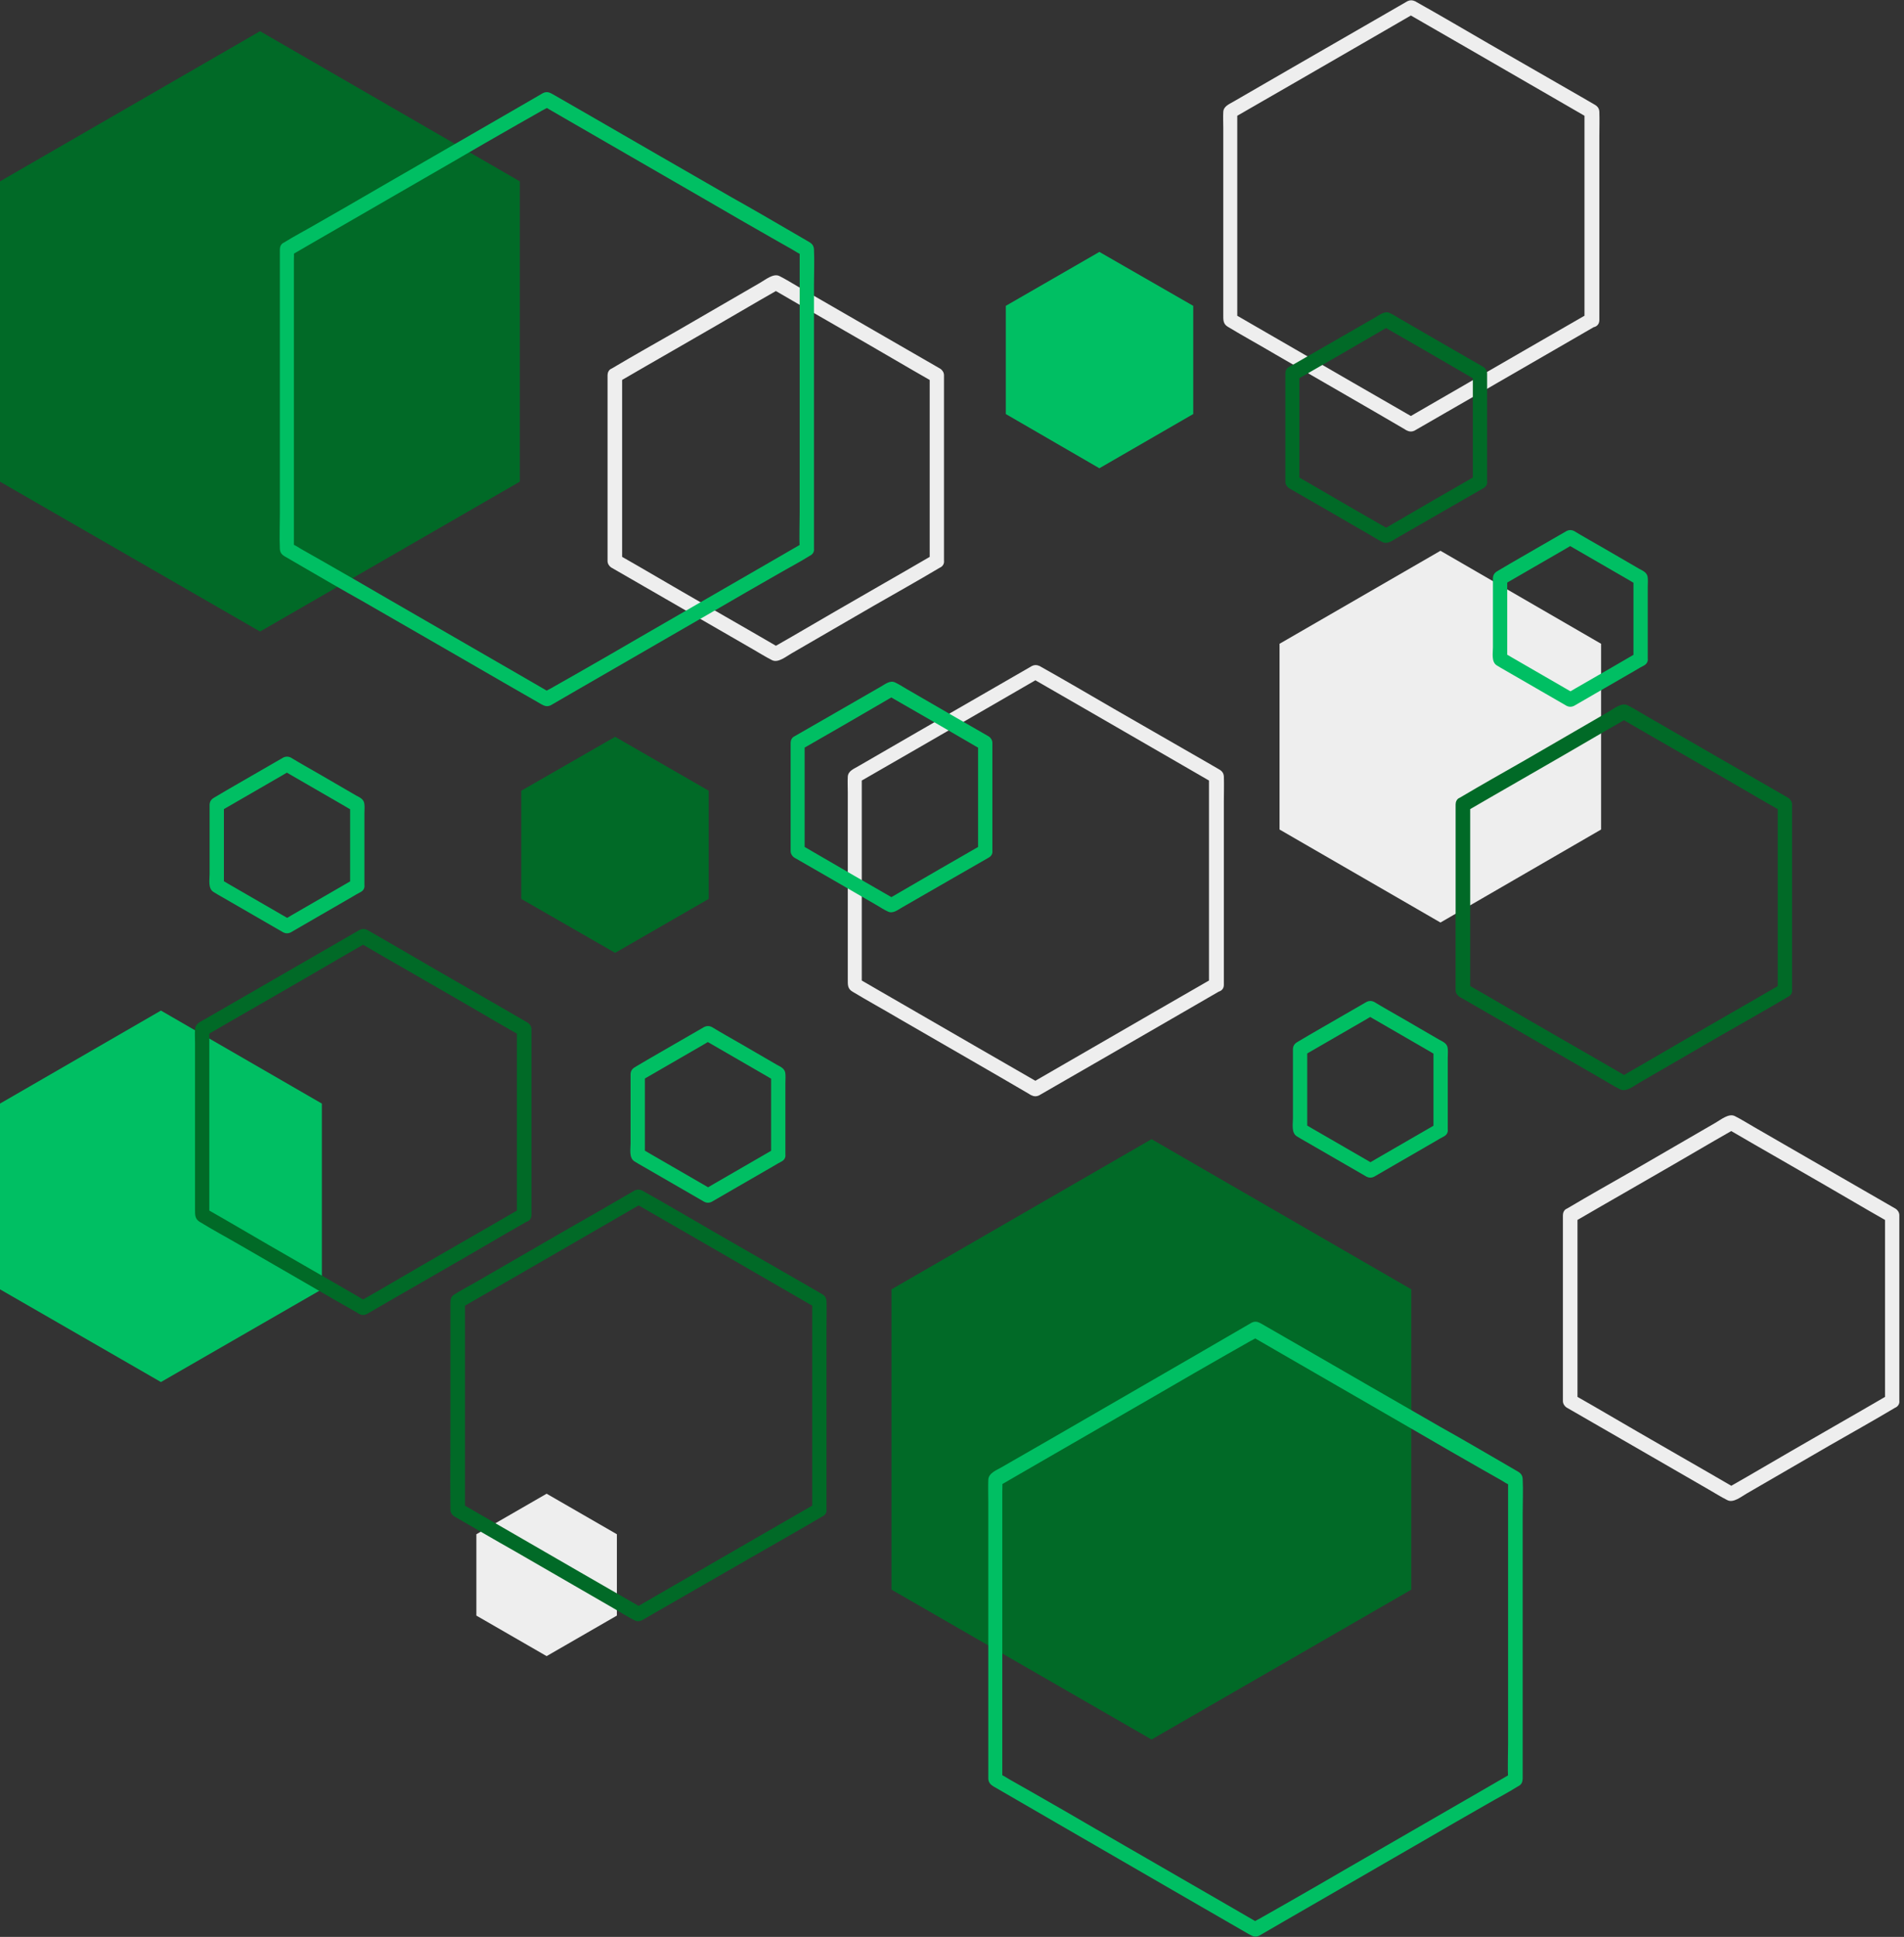 <?xml version="1.0" encoding="UTF-8" standalone="no"?><svg xmlns="http://www.w3.org/2000/svg" xmlns:xlink="http://www.w3.org/1999/xlink" fill="#000000" height="664.3" preserveAspectRatio="xMidYMid meet" version="1" viewBox="0.0 0.0 653.1 664.3" width="653.1" zoomAndPan="magnify"><rect x="0.0" y="0.0" width="653.1" height="664.3" fill="#333333" stroke="none"/><g><g id="change1_2"><path d="M211.6 554.1L211.6 526.2 187.5 512.3 163.4 526.2 163.4 554.1 187.5 568z" fill="#eeeeee"/></g><g id="change1_4"><path d="M548.6,109.8c0-8.2,0-16.3,0-24.5c0-12.9,0-25.7,0-38.6c0-2.8,0.1-5.6,0-8.4c-0.1-1.5-1-2.1-2.1-2.7 c-1.3-0.7-2.5-1.5-3.8-2.2c-10.7-6.1-21.3-12.3-32-18.4c-8.3-4.8-16.6-9.7-25-14.4c-0.1-0.1-0.3-0.2-0.4-0.2 c-0.8-0.4-1.7-0.4-2.5,0c-4.3,2.5-8.7,5-13,7.5c-8.7,5-17.5,10.1-26.2,15.1c-6.8,3.9-13.6,7.9-20.4,11.8c-1.5,0.9-3.5,1.6-3.6,3.6 c-0.1,1.8,0,3.6,0,5.4c0,8.8,0,17.6,0,26.4c0,9.7,0,19.4,0,29.1c0,2.9,0,5.8,0,8.7c0,1.7-0.1,3.1,1.6,4.1 c5.3,3.2,10.8,6.2,16.2,9.4c8.8,5.1,17.7,10.2,26.5,15.3c6,3.5,12,6.9,17.9,10.4c0.3,0.2,0.6,0.4,0.9,0.5c0.8,0.4,1.7,0.4,2.5,0 c7-4,14-8.1,21-12.1c11.1-6.4,22.3-12.9,33.4-19.3c2.5-1.5,5.1-2.9,7.6-4.4c2.8-1.6,0.3-5.9-2.5-4.3c-7,4-14,8.1-21,12.1 c-11.1,6.4-22.3,12.9-33.4,19.3c-2.5,1.5-5.1,2.9-7.6,4.4c0.8,0,1.7,0,2.5,0c-7-4-14-8.1-21-12.1c-11.1-6.4-22.3-12.9-33.4-19.3 c-2.5-1.5-5.1-2.9-7.6-4.4c0.4,0.7,0.8,1.4,1.2,2.2c0-8.1,0-16.2,0-24.2c0-12.9,0-25.7,0-38.6c0-2.9,0-5.8,0-8.8 c-0.4,0.7-0.8,1.4-1.2,2.2c7-4,14-8.1,21-12.1c11.1-6.4,22.3-12.9,33.4-19.3c2.5-1.5,5.1-2.9,7.6-4.4c-0.8,0-1.7,0-2.5,0 c7,4,14,8.1,21,12.1c11.1,6.4,22.3,12.9,33.4,19.3c2.5,1.5,5.1,2.9,7.6,4.4c-0.4-0.7-0.8-1.4-1.2-2.2c0,8.1,0,16.2,0,24.2 c0,12.9,0,25.7,0,38.6c0,2.9,0,5.8,0,8.8C543.6,113.1,548.6,113.1,548.6,109.8z" fill="#eeeeee"/></g><g id="change1_1"><path d="M419.8,337.8c0-8.2,0-16.3,0-24.5c0-12.9,0-25.7,0-38.6c0-2.8,0.1-5.6,0-8.4c-0.1-1.5-1-2.1-2.1-2.7 c-1.3-0.7-2.5-1.5-3.8-2.2c-10.7-6.1-21.3-12.3-32-18.4c-8.3-4.8-16.6-9.7-25-14.4c-0.1-0.1-0.3-0.2-0.4-0.2 c-0.8-0.4-1.7-0.4-2.5,0c-4.3,2.5-8.7,5-13,7.5c-8.7,5-17.5,10.1-26.2,15.1c-6.8,3.9-13.6,7.9-20.4,11.8c-1.5,0.9-3.5,1.6-3.6,3.6 c-0.1,1.8,0,3.6,0,5.4c0,8.8,0,17.6,0,26.4c0,9.7,0,19.4,0,29.1c0,2.9,0,5.8,0,8.7c0,1.7-0.1,3.1,1.6,4.1 c5.3,3.2,10.8,6.2,16.2,9.4c8.8,5.1,17.7,10.2,26.5,15.3c6,3.5,12,6.9,17.9,10.4c0.3,0.2,0.6,0.4,0.9,0.5c0.8,0.4,1.7,0.4,2.5,0 c7-4,14-8.1,21-12.1c11.1-6.4,22.3-12.9,33.4-19.3c2.5-1.5,5.1-2.9,7.6-4.4c2.8-1.6,0.3-5.9-2.5-4.3c-7,4-14,8.1-21,12.1 c-11.1,6.4-22.3,12.9-33.4,19.3c-2.5,1.5-5.1,2.9-7.6,4.4c0.8,0,1.7,0,2.5,0c-7-4-14-8.1-21-12.1c-11.1-6.4-22.3-12.9-33.4-19.3 c-2.5-1.5-5.1-2.9-7.6-4.4c0.4,0.7,0.8,1.4,1.2,2.2c0-8.1,0-16.2,0-24.2c0-12.9,0-25.7,0-38.6c0-2.9,0-5.8,0-8.8 c-0.4,0.7-0.8,1.4-1.2,2.2c7-4,14-8.1,21-12.1c11.1-6.4,22.3-12.9,33.4-19.3c2.5-1.5,5.1-2.9,7.6-4.4c-0.8,0-1.7,0-2.5,0 c7,4,14,8.1,21,12.1c11.1,6.4,22.3,12.9,33.4,19.3c2.5,1.5,5.1,2.9,7.6,4.4c-0.4-0.7-0.8-1.4-1.2-2.2c0,8.1,0,16.2,0,24.2 c0,12.9,0,25.7,0,38.6c0,2.9,0,5.8,0,8.8C414.8,341,419.8,341,419.8,337.8z" fill="#eeeeee"/></g><g id="change1_5"><path d="M323.8,192.4c0-7.2,0-14.4,0-21.5c0-11.4,0-22.9,0-34.3c0-2.6,0-5.2,0-7.9c0-0.9-0.5-1.7-1.2-2.2 c-6.3-3.6-12.6-7.3-18.9-10.9c-9.9-5.7-19.9-11.5-29.8-17.2c-2.1-1.2-4.3-2.6-6.5-3.7c-2.1-1.1-4.9,1.3-6.7,2.3 c-9.4,5.5-18.9,10.9-28.3,16.4c-7.5,4.3-15,8.5-22.4,12.9c-0.1,0.1-0.2,0.1-0.4,0.2c-0.8,0.4-1.2,1.3-1.2,2.2c0,7.2,0,14.4,0,21.5 c0,11.4,0,22.9,0,34.3c0,2.6,0,5.2,0,7.9c0,0.9,0.5,1.7,1.2,2.2c6.3,3.6,12.6,7.3,18.9,10.9c9.9,5.7,19.9,11.5,29.8,17.2 c2.1,1.2,4.3,2.6,6.5,3.7c2.1,1.1,4.9-1.3,6.7-2.3c9.4-5.5,18.9-10.9,28.3-16.4c7.5-4.3,15-8.5,22.4-12.9c0.1-0.1,0.2-0.1,0.4-0.2 c2.8-1.6,0.3-5.9-2.5-4.3c-6.2,3.6-12.4,7.2-18.7,10.8c-9.9,5.7-19.8,11.4-29.7,17.2c-2.3,1.3-4.5,2.6-6.8,3.9c0.8,0,1.7,0,2.5,0 c-6.2-3.6-12.4-7.2-18.7-10.8c-9.9-5.7-19.8-11.4-29.7-17.2c-2.3-1.3-4.5-2.6-6.8-3.9c0.4,0.7,0.8,1.4,1.2,2.2 c0-7.2,0-14.4,0-21.5c0-11.4,0-22.9,0-34.3c0-2.6,0-5.2,0-7.9c-0.4,0.7-0.8,1.4-1.2,2.2c6.2-3.6,12.4-7.2,18.7-10.8 c9.9-5.7,19.8-11.4,29.7-17.2c2.3-1.3,4.5-2.6,6.8-3.9c-0.8,0-1.7,0-2.5,0c6.2,3.6,12.4,7.2,18.7,10.8 c9.9,5.7,19.8,11.4,29.7,17.2c2.3,1.3,4.5,2.6,6.8,3.9c-0.4-0.7-0.8-1.4-1.2-2.2c0,7.2,0,14.4,0,21.5c0,11.4,0,22.9,0,34.3 c0,2.6,0,5.2,0,7.9C318.8,195.6,323.8,195.6,323.8,192.4z" fill="#eeeeee"/></g><g id="change1_3"><path d="M549.2 284.5L549.2 220.8 494.1 188.9 438.9 220.8 438.9 284.5 494.1 316.4z" fill="#eeeeee"/></g></g><g id="change2_4"><path d="M178.3 165.2L178.3 62.2 89.2 10.7 0 62.2 0 165.2 89.2 216.6z" fill="#016a27"/></g><g id="change2_5"><path d="M484.1 545.2L484.1 442.2 395 390.7 305.8 442.2 305.8 545.2 395 596.6z" fill="#016a27"/></g><g id="change3_6"><path d="M125,303.7c0-8.2,0-16.4,0-24.7c0-1,0.1-2.1,0-3.1c-0.1-1.8-1.6-2.4-2.9-3.1c-4.1-2.4-8.3-4.8-12.4-7.2 c-3.3-1.9-6.7-3.8-10-5.8c-0.8-0.4-1.7-0.4-2.5,0c-5.2,3-10.4,6-15.6,9c-2.6,1.5-5.2,3-7.7,4.5c-1.1,0.6-1.9,1.2-2,2.6 c0,0.7,0,1.4,0,2.1c0,7.2,0,14.5,0,21.7c0,2-0.6,5,1.3,6.2c1.9,1.2,4,2.3,6,3.5c6,3.5,12,6.9,18,10.4c0.8,0.4,1.7,0.4,2.5,0 c7-4.1,14.1-8.1,21.1-12.2c1-0.6,2-1.2,3-1.7c2.8-1.6,0.3-5.9-2.5-4.3c-7,4.1-14.1,8.1-21.1,12.2c-1,0.6-2,1.2-3,1.7 c0.8,0,1.7,0,2.5,0c-7-4.1-14.1-8.1-21.1-12.2c-1-0.6-2-1.2-3-1.7c0.4,0.7,0.8,1.4,1.2,2.2c0-8.1,0-16.2,0-24.3c0-1.2,0-2.3,0-3.5 c-0.4,0.7-0.8,1.4-1.2,2.2c7-4.1,14.1-8.1,21.1-12.2c1-0.6,2-1.2,3-1.7c-0.8,0-1.7,0-2.5,0c7,4.1,14.1,8.1,21.1,12.2 c1,0.6,2,1.2,3,1.7c-0.4-0.7-0.8-1.4-1.2-2.2c0,8.1,0,16.2,0,24.3c0,1.2,0,2.3,0,3.5C120,306.9,125,306.9,125,303.7z" fill="#00bf63"/></g><g id="change3_9"><path d="M496.6,387.5c0-8.2,0-16.4,0-24.7c0-1,0.1-2.1,0-3.1c-0.1-1.8-1.6-2.4-2.9-3.1c-4.1-2.4-8.3-4.8-12.4-7.2 c-3.3-1.9-6.7-3.8-10-5.8c-0.8-0.4-1.7-0.4-2.5,0c-5.2,3-10.4,6-15.6,9c-2.6,1.5-5.2,3-7.7,4.5c-1.1,0.6-1.9,1.2-2,2.6 c0,0.7,0,1.4,0,2.1c0,7.2,0,14.5,0,21.7c0,2-0.6,5,1.3,6.2c1.9,1.2,4,2.3,6,3.5c6,3.5,12,6.9,18,10.4c0.8,0.4,1.7,0.4,2.5,0 c7-4.1,14.1-8.1,21.1-12.2c1-0.6,2-1.2,3-1.7c2.8-1.6,0.3-5.9-2.5-4.3c-7,4.1-14.1,8.1-21.1,12.2c-1,0.6-2,1.2-3,1.7 c0.8,0,1.7,0,2.5,0c-7-4.1-14.1-8.1-21.1-12.2c-1-0.6-2-1.2-3-1.7c0.4,0.7,0.8,1.4,1.2,2.2c0-8.1,0-16.2,0-24.3c0-1.2,0-2.3,0-3.5 c-0.4,0.7-0.8,1.4-1.2,2.2c7-4.1,14.1-8.1,21.1-12.2c1-0.6,2-1.2,3-1.7c-0.8,0-1.7,0-2.5,0c7,4.1,14.1,8.1,21.1,12.2 c1,0.6,2,1.2,3,1.7c-0.4-0.7-0.8-1.4-1.2-2.2c0,8.1,0,16.2,0,24.3c0,1.2,0,2.3,0,3.5C491.6,390.7,496.6,390.7,496.6,387.5z" fill="#00bf63"/></g><g id="change3_8"><path d="M565.2,226c0-8.2,0-16.4,0-24.7c0-1,0.1-2.1,0-3.1c-0.1-1.8-1.6-2.4-2.9-3.1c-4.1-2.4-8.3-4.8-12.4-7.2 c-3.3-1.9-6.7-3.8-10-5.8c-0.8-0.4-1.7-0.4-2.5,0c-5.2,3-10.4,6-15.6,9c-2.6,1.5-5.2,3-7.7,4.5c-1.1,0.6-1.9,1.2-2,2.6 c0,0.7,0,1.4,0,2.1c0,7.2,0,14.5,0,21.7c0,2-0.6,5,1.3,6.2c1.9,1.2,4,2.3,6,3.5c6,3.5,12,6.9,18,10.4c0.8,0.4,1.7,0.4,2.5,0 c7-4.1,14.1-8.1,21.1-12.2c1-0.6,2-1.2,3-1.7c2.8-1.6,0.3-5.9-2.5-4.3c-7,4.1-14,8.1-21.1,12.2c-1,0.6-2,1.2-3,1.7 c0.8,0,1.7,0,2.5,0c-7-4.1-14.1-8.1-21.1-12.2c-1-0.6-2-1.2-3-1.7c0.4,0.7,0.8,1.4,1.2,2.2c0-8.1,0-16.2,0-24.3c0-1.2,0-2.3,0-3.5 c-0.4,0.7-0.8,1.4-1.2,2.2c7-4.1,14.1-8.1,21.1-12.2c1-0.6,2-1.2,3-1.7c-0.8,0-1.7,0-2.5,0c7,4.1,14.1,8.1,21.1,12.2 c1,0.6,2,1.2,3,1.7c-0.4-0.7-0.8-1.4-1.2-2.2c0,8.1,0,16.2,0,24.3c0,1.2,0,2.3,0,3.5C560.2,229.2,565.2,229.2,565.2,226z" fill="#00bf63"/></g><g id="change2_7"><path d="M283.5,517.7c0-8.2,0-16.3,0-24.5c0-12.9,0-25.7,0-38.6c0-2.8,0.1-5.6,0-8.4c-0.1-1.5-1-2.1-2.1-2.7 c-1.3-0.7-2.5-1.5-3.8-2.2c-10.7-6.1-21.3-12.3-32-18.4c-8.3-4.8-16.6-9.7-25-14.4c-0.1-0.1-0.3-0.2-0.4-0.2 c-0.8-0.4-1.7-0.4-2.5,0c-7.1,4.1-14.1,8.2-21.2,12.2c-11.1,6.4-22.3,12.9-33.4,19.3c-2.4,1.4-5,2.7-7.3,4.2 c-1.3,0.8-1.3,1.9-1.3,3.2c0,1.5,0,2.9,0,4.4c0,12.3,0,24.6,0,36.9c0,9.6-0.1,19.2,0,28.8c0,0.2,0,0.3,0,0.5c0,0.9,0.5,1.7,1.2,2.2 c7.1,4.1,14.1,8.2,21.2,12.2c11.1,6.4,22.3,12.9,33.4,19.3c2.4,1.4,4.8,2.9,7.3,4.2c1.4,0.7,2.3,0.2,3.5-0.5 c1.3-0.7,2.5-1.5,3.8-2.2c10.7-6.1,21.3-12.3,32-18.4c8.3-4.8,16.7-9.5,25-14.4c0.1-0.1,0.3-0.2,0.4-0.2c2.8-1.6,0.3-5.9-2.5-4.3 c-7,4-14,8.1-21,12.1c-11.1,6.4-22.3,12.9-33.4,19.3c-2.5,1.5-5.1,2.9-7.6,4.4c0.8,0,1.7,0,2.5,0c-7-4-14-8.1-21-12.1 c-11.1-6.4-22.3-12.9-33.4-19.3c-2.5-1.5-5.1-2.9-7.6-4.4c0.4,0.7,0.8,1.4,1.2,2.2c0-8.1,0-16.2,0-24.2c0-12.9,0-25.7,0-38.6 c0-2.9,0-5.8,0-8.8c-0.4,0.7-0.8,1.4-1.2,2.2c7-4,14-8.1,21-12.1c11.1-6.4,22.3-12.9,33.4-19.3c2.5-1.5,5.1-2.9,7.6-4.4 c-0.8,0-1.7,0-2.5,0c7,4,14,8.1,21,12.1c11.1,6.4,22.3,12.9,33.4,19.3c2.5,1.5,5.1,2.9,7.6,4.4c-0.4-0.7-0.8-1.4-1.2-2.2 c0,8.1,0,16.2,0,24.2c0,12.9,0,25.7,0,38.6c0,2.9,0,5.8,0,8.8C278.5,520.9,283.5,520.9,283.5,517.7z" fill="#016a27"/></g><g id="change2_6"><path d="M243.1 308.3L243.1 271.2 211 252.7 178.8 271.2 178.8 308.3 211 326.8z" fill="#016a27"/></g><g id="change3_2"><path d="M409.3 142L409.3 104.9 377.1 86.4 345 104.9 345 142 377.1 160.6z" fill="#00bf63"/></g><g id="change1_6"><path d="M651.5,480.5c0-7.2,0-14.4,0-21.5c0-11.4,0-22.9,0-34.3c0-2.6,0-5.2,0-7.9c0-0.9-0.5-1.7-1.2-2.2 c-6.3-3.6-12.6-7.3-18.9-10.9c-9.9-5.7-19.9-11.5-29.8-17.2c-2.1-1.2-4.3-2.6-6.5-3.7c-2.1-1.1-4.9,1.3-6.7,2.3 c-9.4,5.5-18.9,10.9-28.3,16.4c-7.5,4.3-15,8.5-22.4,12.9c-0.1,0.1-0.2,0.1-0.4,0.2c-0.8,0.4-1.2,1.3-1.2,2.2c0,7.2,0,14.4,0,21.5 c0,11.4,0,22.9,0,34.3c0,2.6,0,5.2,0,7.9c0,0.9,0.5,1.7,1.2,2.2c6.3,3.6,12.6,7.3,18.9,10.9c9.9,5.7,19.9,11.5,29.8,17.2 c2.1,1.2,4.3,2.6,6.5,3.7c2.1,1.1,4.9-1.3,6.7-2.3c9.4-5.5,18.9-10.9,28.3-16.4c7.5-4.3,15-8.5,22.4-12.9c0.1-0.1,0.2-0.1,0.4-0.2 c2.8-1.6,0.3-5.9-2.5-4.3c-6.2,3.6-12.4,7.2-18.7,10.8c-9.9,5.7-19.8,11.4-29.7,17.2c-2.3,1.3-4.5,2.6-6.8,3.9c0.8,0,1.7,0,2.5,0 c-6.2-3.6-12.4-7.2-18.7-10.8c-9.9-5.7-19.8-11.4-29.7-17.2c-2.3-1.3-4.5-2.6-6.8-3.9c0.4,0.7,0.8,1.4,1.2,2.2c0-7.2,0-14.4,0-21.5 c0-11.4,0-22.9,0-34.3c0-2.6,0-5.2,0-7.9c-0.4,0.7-0.8,1.4-1.2,2.2c6.2-3.6,12.4-7.2,18.7-10.8c9.9-5.7,19.8-11.4,29.7-17.2 c2.3-1.3,4.5-2.6,6.8-3.9c-0.8,0-1.7,0-2.5,0c6.2,3.6,12.4,7.2,18.7,10.8c9.9,5.7,19.8,11.4,29.7,17.2c2.3,1.3,4.5,2.6,6.8,3.9 c-0.4-0.7-0.8-1.4-1.2-2.2c0,7.2,0,14.4,0,21.5c0,11.4,0,22.9,0,34.3c0,2.6,0,5.2,0,7.9C646.5,483.7,651.5,483.7,651.5,480.5z" fill="#eeeeee"/></g><g id="change3_3"><path d="M110.4 442.2L110.4 378.5 55.2 346.6 0 378.5 0 442.2 55.2 474z" fill="#00bf63"/></g><g id="change3_1"><path d="M279.2,188.3c0-3.4,0-6.9,0-10.3c0-8.2,0-16.5,0-24.7c0-9.9,0-19.9,0-29.8c0-8.6,0-17.1,0-25.7 c0-4.1,0.2-8.2,0-12.3c-0.1-1.8-1.3-2.3-2.5-3c-1.8-1.1-3.7-2.1-5.5-3.2c-6.7-3.9-13.4-7.8-20.2-11.6c-8.6-4.9-17.1-9.9-25.7-14.8 c-7.7-4.5-15.5-8.9-23.2-13.4c-4.2-2.4-8.5-4.9-12.7-7.3c-0.2-0.1-0.4-0.2-0.6-0.3c-0.8-0.4-1.7-0.4-2.5,0 c-2.9,1.7-5.9,3.4-8.8,5.1c-7.1,4.1-14.2,8.2-21.3,12.3c-8.6,5-17.2,9.9-25.8,14.9c-7.4,4.3-14.8,8.6-22.2,12.8 c-3.6,2.1-7.3,4-10.8,6.2c-0.1,0-0.1,0.1-0.2,0.1c-0.8,0.4-1.2,1.3-1.2,2.2c0,3.4,0,6.9,0,10.3c0,8.2,0,16.5,0,24.7 c0,9.9,0,19.9,0,29.8c0,8.6,0,17.1,0,25.7c0,4.1-0.2,8.2,0,12.3c0.1,1.8,1.3,2.3,2.5,3c1.8,1.1,3.7,2.1,5.5,3.2 c6.7,3.9,13.4,7.8,20.2,11.6c8.6,4.9,17.1,9.9,25.7,14.8c7.7,4.5,15.5,8.9,23.2,13.4c4.2,2.4,8.5,4.9,12.7,7.3 c0.2,0.1,0.4,0.2,0.6,0.3c0.8,0.4,1.7,0.4,2.5,0c2.9-1.7,5.9-3.4,8.8-5.1c7.1-4.1,14.2-8.2,21.3-12.3c8.6-5,17.2-9.9,25.8-14.9 c7.4-4.3,14.8-8.6,22.2-12.8c3.6-2.1,7.3-4,10.8-6.2c0.1,0,0.1-0.1,0.2-0.1c2.8-1.6,0.3-5.9-2.5-4.3c-2.9,1.7-5.9,3.4-8.8,5.1 c-7.1,4.1-14.2,8.2-21.3,12.3c-8.6,5-17.2,9.9-25.8,14.9c-7.4,4.3-14.8,8.6-22.2,12.8c-2.5,1.4-4.9,2.8-7.4,4.2 c-1.1,0.7-2.4,1.2-3.5,2c0,0-0.1,0.1-0.2,0.1c0.8,0,1.7,0,2.5,0c-2.9-1.7-5.9-3.4-8.8-5.1c-7.1-4.1-14.2-8.2-21.3-12.3 c-8.6-5-17.2-9.9-25.8-14.9c-7.4-4.3-14.8-8.6-22.2-12.8c-2.5-1.4-4.9-2.8-7.4-4.2c-1.1-0.7-2.3-1.4-3.5-2c-0.1,0-0.1-0.1-0.2-0.1 c0.4,0.7,0.8,1.4,1.2,2.2c0-3.4,0-6.8,0-10.2c0-8.2,0-16.4,0-24.5c0-9.9,0-19.9,0-29.8c0-8.6,0-17.1,0-25.7c0-2.8,0-5.7,0-8.5 c0-1.3,0.1-2.7,0-4c0-0.1,0-0.1,0-0.2c-0.4,0.7-0.8,1.4-1.2,2.2c2.9-1.7,5.9-3.4,8.8-5.1c7.1-4.1,14.2-8.2,21.3-12.3 c8.6-5,17.2-9.9,25.8-14.9c7.4-4.3,14.8-8.6,22.2-12.8c2.5-1.4,4.9-2.8,7.4-4.2c1.1-0.7,2.4-1.2,3.5-2c0,0,0.1-0.1,0.2-0.1 c-0.8,0-1.7,0-2.5,0c2.9,1.7,5.9,3.4,8.8,5.1c7.1,4.1,14.2,8.2,21.3,12.3c8.6,5,17.2,9.9,25.8,14.9c7.4,4.3,14.8,8.6,22.2,12.8 c2.5,1.4,4.9,2.8,7.4,4.2c1.1,0.7,2.3,1.4,3.5,2c0.1,0,0.1,0.1,0.2,0.1c-0.4-0.7-0.8-1.4-1.2-2.2c0,3.4,0,6.8,0,10.2 c0,8.2,0,16.4,0,24.5c0,9.9,0,19.9,0,29.8c0,8.6,0,17.1,0,25.7c0,4.2-0.2,8.3,0,12.5c0,0.1,0,0.1,0,0.2 C274.2,191.5,279.2,191.5,279.2,188.3z" fill="#00bf63"/></g><g id="change3_7"><path d="M522.3,610c0-3.4,0-6.9,0-10.3c0-8.2,0-16.5,0-24.7c0-9.9,0-19.9,0-29.8c0-8.6,0-17.1,0-25.7 c0-4.1,0.2-8.2,0-12.3c-0.1-1.8-1.3-2.3-2.5-3c-1.8-1.1-3.7-2.1-5.5-3.2c-6.7-3.9-13.4-7.8-20.2-11.6c-8.6-4.9-17.1-9.9-25.7-14.8 c-7.7-4.5-15.5-8.9-23.2-13.4c-4.2-2.4-8.5-4.9-12.7-7.3c-0.2-0.1-0.4-0.2-0.6-0.3c-0.8-0.4-1.7-0.4-2.5,0 c-6.2,3.6-12.4,7.2-18.6,10.8c-12.6,7.3-25.1,14.5-37.7,21.8c-9.8,5.7-19.6,11.3-29.5,17c-1.7,1-4.5,2-4.6,4.3 c-0.1,2.6,0,5.2,0,7.7c0,12.7,0,25.4,0,38.1c0,14,0,27.9,0,41.9c0,4.2,0,8.3,0,12.5c0,0.8,0,1.6,0,2.4c0.1,1.3,0.8,2,1.8,2.6 c7.8,4.5,15.5,9,23.3,13.5c12.7,7.4,25.5,14.7,38.2,22.1c8.6,5,17.2,9.9,25.8,14.9c0.4,0.2,0.9,0.5,1.3,0.7c0.8,0.4,1.7,0.4,2.5,0 c2.9-1.7,5.9-3.4,8.8-5.1c7.1-4.1,14.2-8.2,21.3-12.3c8.6-5,17.2-9.9,25.8-14.9c7.4-4.3,14.8-8.6,22.2-12.8c3.6-2.1,7.3-4,10.8-6.2 c0.1,0,0.1-0.1,0.2-0.1c2.8-1.6,0.3-5.9-2.5-4.3c-2.9,1.7-5.9,3.4-8.8,5.1c-7.1,4.1-14.2,8.2-21.3,12.3c-8.6,5-17.2,9.9-25.8,14.9 c-7.4,4.3-14.8,8.6-22.2,12.8c-2.5,1.4-4.9,2.8-7.4,4.2c-1.1,0.7-2.4,1.2-3.5,2c0,0-0.1,0.1-0.2,0.1c0.8,0,1.7,0,2.5,0 c-2.9-1.7-5.9-3.4-8.8-5.1c-7.1-4.1-14.2-8.2-21.3-12.3c-8.6-5-17.2-9.9-25.8-14.9c-7.4-4.3-14.8-8.6-22.2-12.8 c-2.5-1.4-4.9-2.8-7.4-4.2c-1.1-0.7-2.3-1.4-3.5-2c-0.1,0-0.1-0.1-0.2-0.1c0.4,0.7,0.8,1.4,1.2,2.2c0-3.4,0-6.8,0-10.2 c0-8.2,0-16.4,0-24.5c0-9.9,0-19.9,0-29.8c0-8.6,0-17.1,0-25.7c0-2.8,0-5.7,0-8.5c0-1.3,0.1-2.7,0-4c0-0.1,0-0.1,0-0.2 c-0.4,0.7-0.8,1.4-1.2,2.2c2.9-1.7,5.9-3.4,8.8-5.1c7.1-4.1,14.2-8.2,21.3-12.3c8.6-5,17.2-9.9,25.8-14.9 c7.4-4.3,14.8-8.6,22.2-12.8c2.5-1.4,4.9-2.8,7.4-4.2c1.1-0.7,2.4-1.2,3.5-2c0,0,0.1-0.1,0.2-0.1c-0.8,0-1.7,0-2.5,0 c2.9,1.7,5.9,3.4,8.8,5.1c7.1,4.1,14.2,8.2,21.3,12.3c8.6,5,17.2,9.9,25.8,14.9c7.4,4.3,14.8,8.6,22.2,12.8 c2.5,1.4,4.9,2.8,7.4,4.2c1.1,0.7,2.3,1.4,3.5,2c0.1,0,0.1,0.1,0.2,0.1c-0.4-0.7-0.8-1.4-1.2-2.2c0,3.4,0,6.8,0,10.2 c0,8.2,0,16.4,0,24.5c0,9.9,0,19.9,0,29.8c0,8.6,0,17.1,0,25.7c0,4.2-0.2,8.3,0,12.5c0,0.1,0,0.1,0,0.2 C517.3,613.2,522.3,613.2,522.3,610z" fill="#00bf63"/></g><g id="change3_4"><path d="M269.4,396.1c0-8.2,0-16.4,0-24.7c0-1,0.1-2.1,0-3.1c-0.1-1.8-1.6-2.4-2.9-3.1c-4.1-2.4-8.3-4.8-12.4-7.2 c-3.3-1.9-6.7-3.8-10-5.8c-0.8-0.4-1.7-0.4-2.5,0c-5.2,3-10.4,6-15.6,9c-2.6,1.5-5.2,3-7.7,4.5c-1.1,0.6-1.9,1.2-2,2.6 c0,0.7,0,1.4,0,2.1c0,7.2,0,14.5,0,21.7c0,2-0.6,5,1.3,6.2c1.9,1.2,4,2.3,6,3.5c6,3.5,12,6.9,18,10.4c0.8,0.4,1.7,0.4,2.5,0 c7-4.1,14.1-8.1,21.1-12.2c1-0.6,2-1.2,3-1.7c2.8-1.6,0.3-5.9-2.5-4.3c-7,4.1-14.1,8.1-21.1,12.2c-1,0.6-2,1.2-3,1.7 c0.8,0,1.7,0,2.5,0c-7-4.1-14.1-8.1-21.1-12.2c-1-0.6-2-1.2-3-1.7c0.4,0.7,0.8,1.4,1.2,2.2c0-8.1,0-16.2,0-24.3c0-1.2,0-2.3,0-3.5 c-0.4,0.7-0.8,1.4-1.2,2.2c7-4.1,14.1-8.1,21.1-12.2c1-0.6,2-1.2,3-1.7c-0.8,0-1.7,0-2.5,0c7,4.1,14.1,8.1,21.1,12.2 c1,0.6,2,1.2,3,1.7c-0.4-0.7-0.8-1.4-1.2-2.2c0,8.1,0,16.2,0,24.3c0,1.2,0,2.3,0,3.5C264.4,399.3,269.4,399.3,269.4,396.1z" fill="#00bf63"/></g><g id="change3_5"><path d="M340.4,291.9c0-10.8,0-21.7,0-32.5c0-1.5,0-3.1,0-4.6c0-0.9-0.5-1.7-1.2-2.2c-9.5-5.5-19-10.9-28.4-16.4 c-1.2-0.7-2.4-1.5-3.7-2.1c-1.7-0.9-3.4,0.5-4.8,1.3c-5.5,3.2-11,6.3-16.5,9.5c-4.5,2.6-8.9,5.1-13.4,7.7c-0.8,0.4-1.2,1.3-1.2,2.2 c0,10.8,0,21.7,0,32.5c0,1.5,0,3.1,0,4.6c0,0.9,0.5,1.7,1.2,2.2c9.5,5.5,19,10.9,28.4,16.4c1.2,0.7,2.4,1.5,3.7,2.1 c1.7,0.9,3.4-0.5,4.8-1.3c5.5-3.2,11-6.3,16.5-9.5c4.5-2.6,8.9-5.1,13.4-7.7c2.8-1.6,0.3-5.9-2.5-4.3c-9.4,5.4-18.8,10.8-28.2,16.3 c-1.3,0.8-2.6,1.5-4,2.3c0.8,0,1.7,0,2.5,0c-9.4-5.4-18.8-10.8-28.2-16.3c-1.3-0.8-2.6-1.5-4-2.3c0.4,0.7,0.8,1.4,1.2,2.2 c0-10.8,0-21.7,0-32.5c0-1.5,0-3.1,0-4.6c-0.4,0.7-0.8,1.4-1.2,2.2c9.4-5.4,18.8-10.8,28.2-16.3c1.3-0.8,2.6-1.5,4-2.3 c-0.8,0-1.7,0-2.5,0c9.4,5.4,18.8,10.8,28.2,16.3c1.3,0.8,2.6,1.5,4,2.3c-0.4-0.7-0.8-1.4-1.2-2.2c0,10.8,0,21.7,0,32.5 c0,1.5,0,3.1,0,4.6C335.4,295.1,340.4,295.1,340.4,291.9z" fill="#00bf63"/></g><g id="change2_2"><path d="M510.1,165.2c0-10.8,0-21.7,0-32.5c0-1.5,0-3.1,0-4.6c0-0.9-0.5-1.7-1.2-2.2c-9.5-5.5-19-10.9-28.4-16.4 c-1.2-0.7-2.4-1.5-3.7-2.1c-1.7-0.9-3.4,0.5-4.8,1.3c-5.5,3.2-11,6.3-16.5,9.5c-4.5,2.6-8.9,5.1-13.4,7.7c-0.8,0.4-1.2,1.3-1.2,2.2 c0,10.8,0,21.7,0,32.5c0,1.5,0,3.1,0,4.6c0,0.9,0.5,1.7,1.2,2.2c9.5,5.5,19,10.9,28.4,16.4c1.2,0.7,2.4,1.5,3.7,2.1 c1.7,0.9,3.4-0.5,4.8-1.3c5.5-3.2,11-6.3,16.5-9.5c4.5-2.6,8.9-5.1,13.4-7.7c2.8-1.6,0.3-5.9-2.5-4.3c-9.4,5.4-18.8,10.8-28.2,16.3 c-1.3,0.8-2.6,1.5-4,2.3c0.8,0,1.7,0,2.5,0c-9.4-5.4-18.8-10.8-28.2-16.3c-1.3-0.8-2.6-1.5-4-2.3c0.4,0.7,0.8,1.4,1.2,2.2 c0-10.8,0-21.7,0-32.5c0-1.5,0-3.1,0-4.6c-0.4,0.7-0.8,1.4-1.2,2.2c9.4-5.4,18.8-10.8,28.2-16.3c1.3-0.8,2.6-1.5,4-2.3 c-0.8,0-1.7,0-2.5,0c9.4,5.4,18.8,10.8,28.2,16.3c1.3,0.8,2.6,1.5,4,2.3c-0.4-0.7-0.8-1.4-1.2-2.2c0,10.8,0,21.7,0,32.5 c0,1.5,0,3.1,0,4.6C505.1,168.4,510.1,168.4,510.1,165.2z" fill="#016a27"/></g><g id="change2_1"><path d="M614.7,339.6c0-7.2,0-14.4,0-21.5c0-11.4,0-22.9,0-34.3c0-2.6,0-5.2,0-7.9c0-0.9-0.5-1.7-1.2-2.2 c-6.3-3.6-12.6-7.3-18.9-10.9c-9.9-5.7-19.9-11.5-29.8-17.2c-2.1-1.2-4.3-2.6-6.5-3.7c-2.1-1.1-4.9,1.3-6.7,2.3 c-9.4,5.5-18.9,10.9-28.3,16.4c-7.5,4.3-15,8.5-22.4,12.9c-0.1,0.1-0.2,0.1-0.4,0.2c-0.8,0.4-1.2,1.3-1.2,2.2c0,7.2,0,14.4,0,21.5 c0,11.4,0,22.9,0,34.3c0,2.6,0,5.2,0,7.9c0,0.9,0.5,1.7,1.2,2.2c6.3,3.6,12.6,7.3,18.9,10.9c9.9,5.7,19.9,11.5,29.8,17.2 c2.1,1.2,4.3,2.6,6.5,3.7c2.1,1.1,4.9-1.3,6.7-2.3c9.4-5.5,18.9-10.9,28.3-16.4c7.5-4.3,15-8.5,22.4-12.9c0.1-0.1,0.2-0.1,0.4-0.2 c2.8-1.6,0.3-5.9-2.5-4.3c-6.2,3.6-12.4,7.2-18.7,10.8c-9.9,5.7-19.8,11.4-29.7,17.2c-2.3,1.3-4.5,2.6-6.8,3.9c0.8,0,1.7,0,2.5,0 c-6.2-3.6-12.4-7.2-18.7-10.8c-9.9-5.7-19.8-11.4-29.7-17.2c-2.3-1.3-4.5-2.6-6.8-3.9c0.4,0.7,0.8,1.4,1.2,2.2c0-7.2,0-14.4,0-21.5 c0-11.4,0-22.9,0-34.3c0-2.6,0-5.2,0-7.9c-0.4,0.7-0.8,1.4-1.2,2.2c6.2-3.6,12.4-7.2,18.7-10.8c9.9-5.7,19.8-11.4,29.7-17.2 c2.3-1.3,4.5-2.6,6.8-3.9c-0.8,0-1.7,0-2.5,0c6.2,3.6,12.4,7.2,18.7,10.8c9.9,5.7,19.8,11.4,29.7,17.2c2.3,1.3,4.5,2.6,6.8,3.9 c-0.4-0.7-0.8-1.4-1.2-2.2c0,7.2,0,14.4,0,21.5c0,11.4,0,22.9,0,34.3c0,2.6,0,5.2,0,7.9C609.7,342.8,614.7,342.8,614.7,339.6z" fill="#016a27"/></g><g id="change2_3"><path d="M182.3,416.7c0-7.2,0-14.4,0-21.5c0-11.4,0-22.9,0-34.3c0-2.6,0-5.2,0-7.9c0-0.9-0.5-1.7-1.2-2.2 c-6.2-3.6-12.4-7.2-18.7-10.8c-9.9-5.7-19.8-11.4-29.7-17.2c-2.3-1.3-4.5-2.6-6.8-3.9c-0.8-0.4-1.7-0.4-2.5,0 c-3.9,2.2-7.7,4.5-11.6,6.7c-7.8,4.5-15.6,9-23.4,13.5c-6.1,3.5-12.1,7-18.2,10.5c-1.4,0.8-3.2,1.5-3.3,3.4c-0.1,1.6,0,3.2,0,4.8 c0,7.9,0,15.7,0,23.6c0,8.6,0,17.2,0,25.9c0,2.6,0,5.2,0,7.8c0,1.6,0,2.9,1.5,3.9c4.7,2.9,9.6,5.5,14.4,8.3 c7.9,4.6,15.8,9.1,23.7,13.7c5.3,3.1,10.7,6.2,16,9.2c0.3,0.2,0.5,0.3,0.8,0.5c0.8,0.4,1.7,0.4,2.5,0c6.2-3.6,12.4-7.2,18.7-10.8 c9.9-5.7,19.8-11.4,29.7-17.2c2.3-1.3,4.5-2.6,6.8-3.9c2.8-1.6,0.3-5.9-2.5-4.3c-6.2,3.6-12.4,7.2-18.7,10.8 c-9.9,5.7-19.8,11.4-29.7,17.2c-2.3,1.3-4.5,2.6-6.8,3.9c0.8,0,1.7,0,2.5,0c-6.2-3.6-12.4-7.2-18.7-10.8 c-9.9-5.7-19.8-11.4-29.7-17.2c-2.3-1.3-4.5-2.6-6.8-3.9c0.4,0.7,0.8,1.4,1.2,2.2c0-7.2,0-14.4,0-21.5c0-11.4,0-22.9,0-34.3 c0-2.6,0-5.2,0-7.9c-0.4,0.7-0.8,1.4-1.2,2.2c6.2-3.6,12.4-7.2,18.7-10.8c9.9-5.7,19.8-11.4,29.7-17.2c2.3-1.3,4.5-2.6,6.8-3.9 c-0.8,0-1.7,0-2.5,0c6.2,3.6,12.4,7.2,18.7,10.8c9.9,5.7,19.8,11.4,29.7,17.2c2.3,1.3,4.5,2.6,6.8,3.9c-0.4-0.7-0.8-1.4-1.2-2.2 c0,7.2,0,14.4,0,21.5c0,11.4,0,22.9,0,34.3c0,2.6,0,5.2,0,7.9C177.3,420,182.3,420,182.3,416.7z" fill="#016a27"/></g></svg>